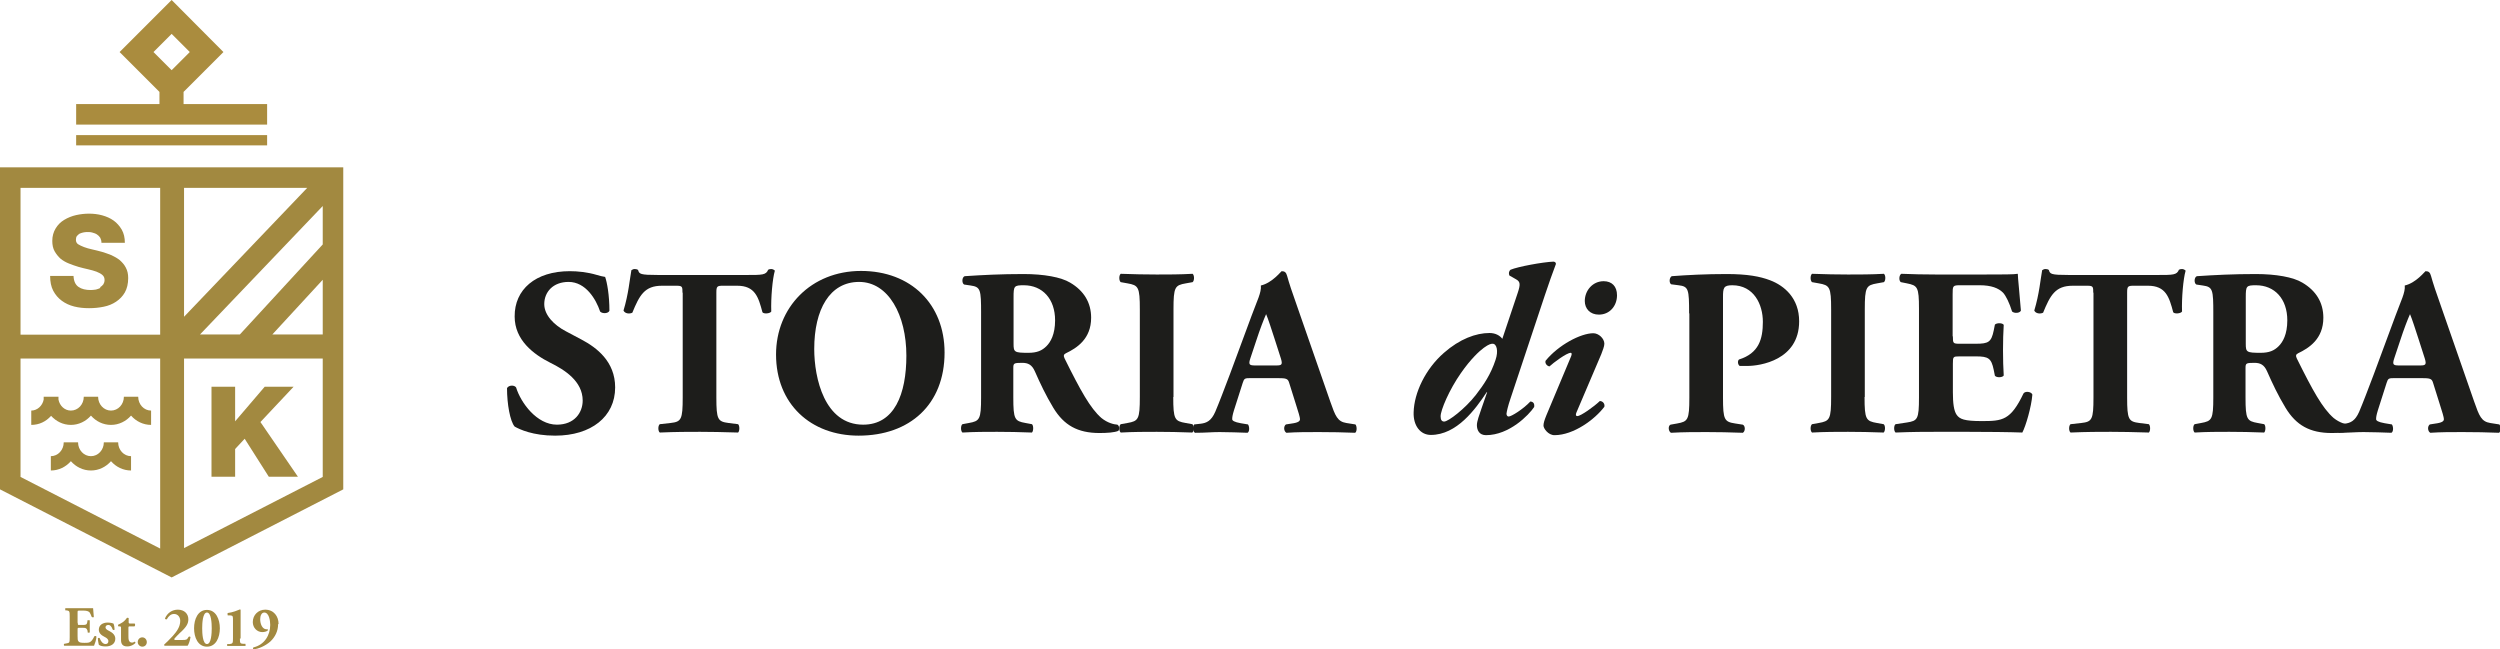 <?xml version="1.0" encoding="UTF-8"?>
<svg id="Layer_2" data-name="Layer 2" xmlns="http://www.w3.org/2000/svg" viewBox="0 0 104.73 27.2">
  <defs>
    <style>
      .cls-1 {
        fill: #aa8c3e;
      }

      .cls-2 {
        fill: #1d1d1b;
      }

      .cls-3 {
        fill: #a28940;
      }
    </style>
  </defs>
  <g id="Layer_1-2" data-name="Layer 1">
    <g>
      <g>
        <path class="cls-2" d="M23.25,18.25c-.92,0-1.48-.26-1.69-.38-.19-.22-.32-.94-.32-1.61,.07-.13,.3-.14,.38-.03,.2,.65,.87,1.56,1.71,1.56,.74,0,1.08-.51,1.08-1.01,0-.81-.76-1.29-1.35-1.58-.72-.36-1.5-.96-1.5-1.94-.01-1.13,.87-1.9,2.31-1.9,.33,0,.74,.04,1.14,.16,.13,.04,.22,.06,.34,.08,.08,.22,.18,.76,.18,1.42-.05,.12-.3,.13-.39,.03-.17-.51-.6-1.24-1.32-1.24-.66,0-1.02,.43-1.02,.93,0,.46,.41,.88,.91,1.14l.66,.35c.62,.33,1.4,.91,1.4,2,0,1.23-1.01,2.02-2.51,2.02Z"/>
        <path class="cls-2" d="M28.59,12.26c0-.24,0-.29-.24-.29h-.62c-.73,0-.94,.4-1.24,1.13-.12,.06-.31,.04-.37-.09,.21-.69,.26-1.31,.33-1.69,.04-.03,.09-.05,.14-.05s.1,.01,.14,.04c.05,.17,.08,.21,.84,.21h3.71c.66,0,.81,0,.9-.22,.04-.02,.07-.03,.13-.03s.13,.04,.15,.07c-.1,.34-.17,1.15-.15,1.71-.05,.09-.32,.11-.37,.03-.17-.64-.31-1.11-1.06-1.11h-.6c-.24,0-.27,.03-.27,.29v4.39c0,.93,.06,1.01,.51,1.07l.4,.05c.07,.06,.07,.29,0,.35-.65-.02-1.15-.03-1.59-.03-.48,0-1,0-1.69,.03-.08-.06-.08-.29,0-.35l.45-.05c.45-.05,.51-.14,.51-1.07v-4.39Z"/>
        <path class="cls-2" d="M39.57,14.77c0,2.17-1.45,3.48-3.6,3.48-2,0-3.46-1.32-3.46-3.4,0-1.97,1.47-3.5,3.56-3.5s3.5,1.39,3.5,3.42Zm-3.58-2.96c-1.23,0-1.88,1.15-1.88,2.81,0,1.22,.43,3.17,2.05,3.17,1.31,0,1.81-1.28,1.81-2.89,0-1.7-.75-3.09-1.98-3.09Z"/>
        <path class="cls-2" d="M41.1,13.13c0-1-.02-1.11-.44-1.17l-.27-.04c-.1-.05-.1-.3,.02-.35,.75-.05,1.52-.09,2.47-.09,.85,0,1.57,.13,1.95,.36,.58,.34,.88,.84,.88,1.47,0,.89-.6,1.27-1.06,1.49-.1,.05-.1,.11-.05,.22,.66,1.33,1.07,2.08,1.54,2.49,.26,.21,.52,.27,.67,.28,.09,.05,.09,.2,.04,.26-.16,.07-.48,.09-.79,.09-.92,0-1.49-.33-1.93-1.05-.32-.53-.55-1.02-.78-1.54-.12-.27-.28-.35-.53-.35-.35,0-.37,.02-.37,.22v1.23c0,.92,.06,.99,.51,1.07l.27,.05c.07,.05,.07,.29,0,.35-.53-.02-.99-.03-1.46-.03s-.94,0-1.45,.03c-.08-.06-.08-.3,0-.35l.27-.05c.45-.08,.51-.15,.51-1.07v-3.53Zm1.36,1.27c0,.35,.03,.38,.62,.38,.36,0,.57-.09,.76-.28,.17-.17,.36-.49,.36-1.08,0-.9-.53-1.47-1.31-1.47-.41,0-.43,.03-.43,.51v1.94Z"/>
        <path class="cls-2" d="M49.15,16.63c0,.94,.06,1.01,.52,1.09l.28,.05c.08,.06,.07,.29,0,.35-.54-.02-1.03-.03-1.49-.03s-.98,0-1.51,.03c-.08-.06-.08-.29,0-.35l.28-.05c.46-.08,.52-.15,.52-1.09v-3.67c0-.94-.06-1.01-.52-1.09l-.28-.05c-.08-.06-.08-.29,0-.35,.54,.02,1.04,.03,1.51,.03s.97,0,1.5-.03c.08,.06,.08,.29,0,.35l-.28,.05c-.46,.08-.52,.15-.52,1.09v3.67Z"/>
        <path class="cls-2" d="M52.39,15.84c-.24,0-.27,.01-.33,.2l-.37,1.16c-.06,.2-.07,.28-.07,.36,0,.06,.08,.12,.36,.17l.3,.05c.06,.07,.08,.3-.02,.35-.35-.02-.75-.02-1.17-.03-.34,0-.57,.03-1.03,.03-.11-.06-.1-.27-.03-.35l.27-.03c.24-.03,.44-.11,.61-.5,.17-.4,.35-.88,.62-1.59l.9-2.43c.23-.63,.42-.98,.39-1.27,.48-.11,.85-.6,.87-.6,.13,0,.19,.05,.23,.2,.08,.29,.2,.66,.45,1.36l1.36,3.91c.21,.6,.3,.83,.67,.89l.38,.06c.06,.05,.08,.29-.01,.35-.48-.02-1.02-.03-1.53-.03s-.89,0-1.35,.03c-.11-.06-.13-.27-.02-.35l.32-.05c.23-.04,.27-.11,.27-.17,0-.07-.07-.31-.19-.68l-.27-.86c-.05-.16-.13-.18-.48-.18h-1.12Zm1.07-.53c.23,0,.28-.03,.2-.29l-.26-.81c-.14-.43-.27-.84-.36-1.05-.1,.22-.26,.64-.41,1.1l-.25,.75c-.09,.27-.04,.3,.21,.3h.87Z"/>
        <path class="cls-2" d="M62.93,14.21l.65-1.94c.12-.36,.11-.47-.07-.57l-.28-.16c-.03-.08-.03-.17,.05-.24,.31-.13,1.34-.32,1.8-.34,.07,.01,.1,.04,.1,.1-.16,.42-.28,.77-.46,1.3l-1.44,4.33c-.11,.32-.16,.55-.17,.64,0,.06,.03,.12,.09,.12,.11,0,.6-.3,.91-.63,.12,.01,.18,.08,.16,.23-.22,.33-1.04,1.18-2.02,1.18-.28,0-.38-.21-.38-.42,0-.16,.1-.43,.2-.72l.23-.66h-.02c-.47,.71-1.25,1.79-2.34,1.79-.44,0-.74-.39-.72-.95,.02-.81,.49-1.81,1.27-2.49,.66-.58,1.34-.83,1.91-.83,.25,0,.44,.11,.54,.25Zm-2.58,3.23c0,.15,.05,.22,.15,.22,.17,0,.87-.53,1.33-1.12,.34-.44,.62-.86,.82-1.46,.13-.38,.05-.68-.12-.68-.06,0-.15,.01-.37,.17-.19,.14-.55,.47-.96,1.06-.49,.7-.85,1.55-.85,1.81Z"/>
        <path class="cls-2" d="M66.04,17.28c-.04,.09-.03,.15,.04,.15,.14,0,.69-.39,.94-.63,.12,0,.22,.11,.19,.24-.39,.52-1.28,1.19-2.09,1.19-.26,0-.46-.28-.46-.4,0-.11,.04-.23,.12-.43l1.04-2.48c.03-.08,.03-.14-.02-.14-.17,0-.73,.42-.89,.57-.12-.02-.2-.15-.16-.24,.54-.66,1.47-1.15,2-1.15,.22,0,.46,.22,.46,.44,0,.1-.07,.29-.13,.44l-1.04,2.44Zm1.14-5.5c.34,0,.56,.21,.56,.59,0,.44-.3,.81-.76,.81-.37,0-.59-.25-.59-.57,0-.44,.33-.83,.79-.83Z"/>
        <path class="cls-2" d="M70.76,13.13c0-1.01-.02-1.13-.44-1.18l-.31-.04c-.09-.05-.09-.27,.02-.34,.66-.05,1.43-.09,2.3-.09s1.4,.1,1.82,.26c.61,.23,1.22,.76,1.22,1.72,0,1.63-1.64,1.87-2.17,1.87-.12,0-.21,0-.32,0-.08-.05-.1-.21-.03-.27,.83-.26,1-.85,1-1.58s-.38-1.53-1.28-1.53c-.37,0-.39,.11-.39,.51v4.2c0,.93,.06,1.01,.51,1.08l.32,.05c.11,.05,.11,.28,0,.34-.56-.02-1.05-.03-1.52-.03s-.96,0-1.49,.03c-.11-.06-.13-.29-.02-.34l.28-.05c.45-.08,.51-.15,.51-1.08v-3.53Z"/>
        <path class="cls-2" d="M78.11,16.63c0,.94,.06,1.01,.52,1.09l.28,.05c.08,.06,.07,.29,0,.35-.54-.02-1.03-.03-1.49-.03s-.98,0-1.51,.03c-.08-.06-.08-.29,0-.35l.28-.05c.46-.08,.52-.15,.52-1.09v-3.67c0-.94-.06-1.01-.52-1.09l-.28-.05c-.08-.06-.08-.29,0-.35,.54,.02,1.04,.03,1.51,.03s.97,0,1.5-.03c.08,.06,.08,.29,0,.35l-.28,.05c-.46,.08-.52,.15-.52,1.09v3.67Z"/>
        <path class="cls-2" d="M81.81,14.1c0,.28,.01,.3,.28,.3h.69c.52,0,.64-.07,.74-.55l.05-.25c.07-.08,.32-.08,.37,.01-.02,.32-.03,.68-.03,1.06s.01,.74,.03,1.06c-.05,.09-.3,.1-.37,.01l-.05-.25c-.1-.48-.22-.56-.74-.56h-.69c-.27,0-.28,.01-.28,.31v1.19c0,.46,.04,.78,.16,.95,.13,.18,.32,.26,1.05,.26,.87,0,1.21-.03,1.75-1.16,.08-.11,.33-.07,.37,.05-.04,.52-.28,1.33-.42,1.59-.53-.02-1.48-.03-2.3-.03h-1.3c-.48,0-.97,0-1.71,.03-.08-.06-.08-.3,0-.35l.47-.07c.45-.07,.51-.13,.51-1.05v-3.72c0-.91-.06-.97-.51-1.06l-.25-.05c-.09-.06-.08-.29,.02-.35,.47,.02,.96,.03,1.43,.03h2.11c.64,0,1.21,0,1.34-.03,0,.16,.08,.88,.13,1.54-.04,.11-.27,.13-.37,.04-.11-.35-.25-.65-.38-.79-.19-.19-.49-.31-.98-.31h-.8c-.33,0-.33,.02-.33,.39v1.74Z"/>
        <path class="cls-2" d="M87.69,12.26c0-.24,0-.29-.24-.29h-.62c-.73,0-.94,.4-1.24,1.13-.12,.06-.31,.04-.37-.09,.21-.69,.26-1.31,.33-1.69,.04-.03,.09-.05,.14-.05s.1,.01,.14,.04c.05,.17,.08,.21,.84,.21h3.71c.66,0,.81,0,.9-.22,.04-.02,.07-.03,.13-.03s.13,.04,.15,.07c-.1,.34-.17,1.15-.15,1.71-.05,.09-.32,.11-.37,.03-.17-.64-.31-1.11-1.06-1.11h-.6c-.24,0-.27,.03-.27,.29v4.39c0,.93,.06,1.01,.51,1.07l.4,.05c.07,.06,.07,.29,0,.35-.65-.02-1.15-.03-1.59-.03-.48,0-1,0-1.69,.03-.08-.06-.08-.29,0-.35l.45-.05c.45-.05,.51-.14,.51-1.07v-4.39Z"/>
        <path class="cls-2" d="M92.72,13.13c0-1-.02-1.11-.44-1.17l-.27-.04c-.1-.05-.1-.3,.02-.35,.75-.05,1.52-.09,2.47-.09,.85,0,1.57,.13,1.95,.36,.58,.34,.88,.84,.88,1.47,0,.89-.6,1.27-1.06,1.49-.1,.05-.1,.11-.05,.22,.66,1.33,1.07,2.08,1.54,2.49,.26,.21,.52,.27,.67,.28,.09,.05,.09,.2,.04,.26-.16,.07-.48,.09-.79,.09-.92,0-1.49-.33-1.93-1.05-.32-.53-.55-1.02-.78-1.54-.12-.27-.28-.35-.53-.35-.35,0-.37,.02-.37,.22v1.23c0,.92,.06,.99,.51,1.07l.27,.05c.07,.05,.07,.29,0,.35-.53-.02-.99-.03-1.46-.03s-.94,0-1.45,.03c-.08-.06-.08-.3,0-.35l.27-.05c.45-.08,.51-.15,.51-1.07v-3.53Zm1.36,1.27c0,.35,.03,.38,.62,.38,.36,0,.57-.09,.76-.28,.17-.17,.36-.49,.36-1.08,0-.9-.53-1.47-1.31-1.47-.41,0-.43,.03-.43,.51v1.94Z"/>
        <path class="cls-2" d="M100.31,15.84c-.24,0-.27,.01-.33,.2l-.37,1.16c-.06,.2-.07,.28-.07,.36,0,.06,.08,.12,.36,.17l.3,.05c.06,.07,.08,.3-.02,.35-.35-.02-.75-.02-1.17-.03-.34,0-.57,.03-1.03,.03-.11-.06-.1-.27-.03-.35l.27-.03c.24-.03,.44-.11,.61-.5,.17-.4,.35-.88,.62-1.59l.9-2.43c.23-.63,.42-.98,.39-1.27,.48-.11,.85-.6,.87-.6,.13,0,.19,.05,.23,.2,.08,.29,.2,.66,.45,1.36l1.36,3.91c.21,.6,.3,.83,.67,.89l.38,.06c.06,.05,.08,.29-.01,.35-.48-.02-1.02-.03-1.53-.03s-.89,0-1.35,.03c-.11-.06-.13-.27-.02-.35l.32-.05c.23-.04,.27-.11,.27-.17,0-.07-.07-.31-.19-.68l-.27-.86c-.05-.16-.13-.18-.48-.18h-1.12Zm1.07-.53c.23,0,.28-.03,.2-.29l-.26-.81c-.14-.43-.27-.84-.36-1.05-.1,.22-.26,.64-.41,1.1l-.25,.75c-.09,.27-.04,.3,.21,.3h.87Z"/>
      </g>
      <g>
        <g>
          <path class="cls-1" d="M7.69,4.36v-.51l1.67-1.67L7.19,0l-2.18,2.18,1.67,1.67v.51H3.19v.86H11.19v-.86h-3.5Zm-.5-2.94l.76,.76-.76,.76-.76-.76,.76-.76Z"/>
          <rect class="cls-1" x="3.19" y="5.66" width="8" height=".43"/>
        </g>
        <path class="cls-3" d="M0,7.01v13.49l7.19,3.69,7.19-3.69V7.01H0Zm13.52,1.62v1.61l-3.47,3.77h-1.67l5.14-5.38Zm-5.81,4.63V7.87h5.16l-5.16,5.4Zm5.81-1.54v2.29h-2.11l2.11-2.29Zm-6.81-3.85v6.15H.86V7.87H6.71ZM.86,15.02H6.71v7.96L.86,19.98v-4.96Zm6.85,7.94v-7.94h5.81v4.96l-5.81,2.98Z"/>
        <path class="cls-3" d="M4.21,12.06c-.06,.03-.12,.05-.19,.07-.07,.01-.15,.02-.22,.02-.21,0-.38-.04-.51-.13s-.2-.24-.21-.46h-.98c0,.24,.04,.45,.13,.62,.09,.17,.21,.31,.36,.42,.15,.11,.32,.19,.52,.24s.4,.07,.62,.07,.41-.02,.61-.06c.2-.04,.37-.11,.52-.21,.15-.1,.28-.23,.37-.39,.09-.16,.14-.36,.14-.6,0-.17-.03-.31-.1-.44-.06-.12-.15-.22-.25-.31-.1-.08-.22-.15-.35-.21-.13-.05-.26-.1-.4-.14-.14-.04-.27-.07-.4-.1-.13-.03-.25-.06-.35-.1-.1-.04-.19-.08-.25-.12s-.09-.11-.09-.18c0-.06,.01-.12,.04-.16,.03-.04,.07-.07,.11-.1,.05-.02,.1-.04,.15-.05s.11-.02,.16-.02c.07,0,.15,0,.22,.02s.14,.04,.2,.08c.06,.04,.1,.08,.14,.14,.03,.06,.05,.13,.05,.21h.98c0-.21-.04-.39-.13-.55-.09-.15-.2-.28-.34-.38-.14-.1-.3-.17-.48-.22s-.37-.07-.55-.07c-.18,0-.36,.02-.54,.06s-.35,.11-.5,.2c-.15,.09-.27,.21-.36,.36-.09,.15-.14,.32-.14,.52,0,.17,.03,.32,.1,.44,.07,.12,.15,.22,.25,.31,.1,.08,.22,.15,.35,.2,.13,.05,.26,.1,.4,.14,.14,.04,.27,.07,.4,.1,.13,.03,.24,.06,.35,.1,.1,.04,.18,.08,.25,.14,.06,.05,.09,.12,.09,.21,0,.07-.02,.13-.05,.18-.04,.05-.08,.09-.14,.12Z"/>
        <polygon class="cls-3" points="12.3 16.2 11.09 16.2 9.85 17.65 9.85 16.2 8.86 16.2 8.86 19.97 9.85 19.97 9.85 18.81 10.25 18.38 11.26 19.97 12.48 19.97 10.91 17.68 12.3 16.2"/>
        <path class="cls-3" d="M5.79,16.62h-.6c0,.32-.24,.58-.54,.58s-.54-.26-.54-.58h-.6c0,.32-.24,.58-.54,.58-.26,0-.47-.2-.52-.46,0-.04,0-.08,0-.12h-.62s0,.08,0,.12c-.05,.26-.27,.46-.52,.46v.6c.33,0,.62-.14,.83-.38,.21,.23,.5,.38,.83,.38s.63-.15,.84-.39c.21,.24,.51,.39,.84,.39s.63-.15,.84-.39c.21,.24,.51,.39,.84,.39v-.6c-.3,0-.54-.26-.54-.58Z"/>
        <path class="cls-3" d="M4.95,18.53h-.6c0,.32-.24,.58-.54,.58s-.54-.26-.54-.58h-.6c0,.32-.24,.58-.54,.58v.6c.33,0,.63-.15,.84-.39,.21,.24,.51,.39,.84,.39s.63-.15,.84-.39c.21,.24,.51,.39,.84,.39v-.6c-.3,0-.54-.26-.54-.58Z"/>
        <g>
          <path class="cls-3" d="M3.26,26.11c0,.07,0,.07,.07,.07h.16c.12,0,.15-.02,.17-.13v-.06s.09-.02,.1,0c0,.08,0,.16,0,.25s0,.17,0,.25c-.01,.02-.07,.02-.09,0v-.06c-.04-.11-.06-.13-.19-.13h-.16c-.06,0-.07,0-.07,.07v.28c0,.11,0,.18,.04,.22,.03,.04,.08,.06,.25,.06,.2,0,.28,0,.41-.27,.02-.03,.08-.02,.09,.01,0,.12-.07,.31-.1,.38-.12,0-.35,0-.54,0h-.31c-.11,0-.23,0-.4,0-.02-.01-.02-.07,0-.08l.11-.02c.11-.02,.12-.03,.12-.25v-.88c0-.21-.01-.23-.12-.25h-.06s-.02-.08,0-.09c.11,0,.23,0,.34,0h.5c.15,0,.28,0,.32,0,0,.04,.02,.21,.03,.36,0,.03-.06,.03-.09,0-.03-.08-.06-.15-.09-.19-.04-.04-.12-.07-.23-.07h-.19c-.08,0-.08,0-.08,.09v.41Z"/>
          <path class="cls-3" d="M4.14,27.01s-.04-.16-.04-.27c.01-.02,.07-.03,.08,0,.03,.1,.12,.24,.24,.24,.07,0,.12-.04,.12-.12,0-.09-.08-.14-.16-.18-.14-.07-.24-.16-.24-.3,0-.2,.17-.3,.37-.3,.12,0,.23,.03,.25,.05,.02,.05,.04,.15,.04,.24,0,.03-.07,.03-.08,0-.05-.14-.11-.19-.18-.19-.07,0-.12,.04-.12,.1,0,.05,.04,.1,.15,.15,.16,.08,.26,.18,.26,.33,0,.21-.18,.32-.4,.32-.13,0-.23-.02-.29-.07Z"/>
          <path class="cls-3" d="M5.41,26.24s-.03,0-.03,.05v.35c0,.13,0,.28,.16,.28,.03,0,.07-.02,.1-.04,.02,0,.04,.03,.03,.06-.07,.07-.19,.14-.34,.14-.2,0-.26-.11-.26-.27v-.52s0-.05-.04-.05h-.07s-.03-.06-.01-.07c.07-.03,.14-.07,.2-.11,.04-.03,.1-.08,.17-.18,.02,0,.06,0,.07,.01v.18s0,.05,.04,.05h.21s.02,.02,.02,.04c0,.03,0,.07-.03,.08h-.21Z"/>
          <path class="cls-3" d="M5.77,26.9c0-.11,.08-.2,.19-.2,.11,0,.19,.09,.19,.2,0,.11-.08,.19-.19,.19-.09,0-.19-.08-.19-.19Z"/>
          <path class="cls-3" d="M7.63,26.81c.17,0,.2,0,.27-.13,.02-.02,.07-.02,.08,.01-.02,.15-.08,.31-.12,.36-.09,0-.18,0-.33,0h-.37c-.12,0-.22,0-.26,0-.02,0-.03-.03-.02-.05,.09-.08,.22-.21,.36-.36,.16-.18,.31-.38,.31-.63,0-.16-.1-.29-.26-.29-.13,0-.23,.09-.3,.22-.03,.02-.07,0-.08-.03,.1-.24,.31-.37,.54-.37,.28,0,.44,.18,.44,.4,0,.18-.07,.32-.36,.58l-.11,.11c-.1,.1-.12,.13-.12,.15,0,.01,.01,.03,.04,.03h.28Z"/>
          <path class="cls-3" d="M9.21,26.32c0,.38-.16,.77-.54,.77s-.54-.39-.54-.77,.16-.77,.54-.77,.54,.4,.54,.77Zm-.54,.66c.18,0,.2-.45,.2-.66s-.02-.66-.2-.66-.2,.45-.2,.66,.02,.66,.2,.66Z"/>
          <path class="cls-3" d="M10.05,26.75c0,.19,.01,.21,.13,.22h.1s.02,.08,0,.09c-.08,0-.23,0-.37,0-.16,0-.3,0-.38,0-.02,0-.03-.07,0-.08h.1c.12-.02,.13-.04,.13-.23v-.77c0-.16,0-.19-.11-.2h-.11s-.02-.08,0-.1c.1-.01,.21-.04,.3-.07,.1-.03,.19-.08,.21-.08,.01,0,.03,0,.03,.03,0,.05,0,.16,0,.28v.91Z"/>
          <path class="cls-3" d="M11.65,26.15c0,.28-.12,.53-.32,.72-.2,.18-.51,.32-.71,.33-.03-.01-.03-.06,0-.08,.46-.11,.7-.51,.7-.94,0-.18-.05-.52-.25-.52-.11,0-.17,.13-.17,.28,0,.19,.08,.4,.24,.42,.03,0,.04,0,.07,0,.01,0,.02,.03,.01,.05-.04,.04-.14,.07-.23,.07-.22,0-.4-.18-.4-.42,0-.3,.23-.52,.52-.52,.36,0,.56,.28,.56,.6Z"/>
        </g>
      </g>
    </g>
  </g>
</svg>